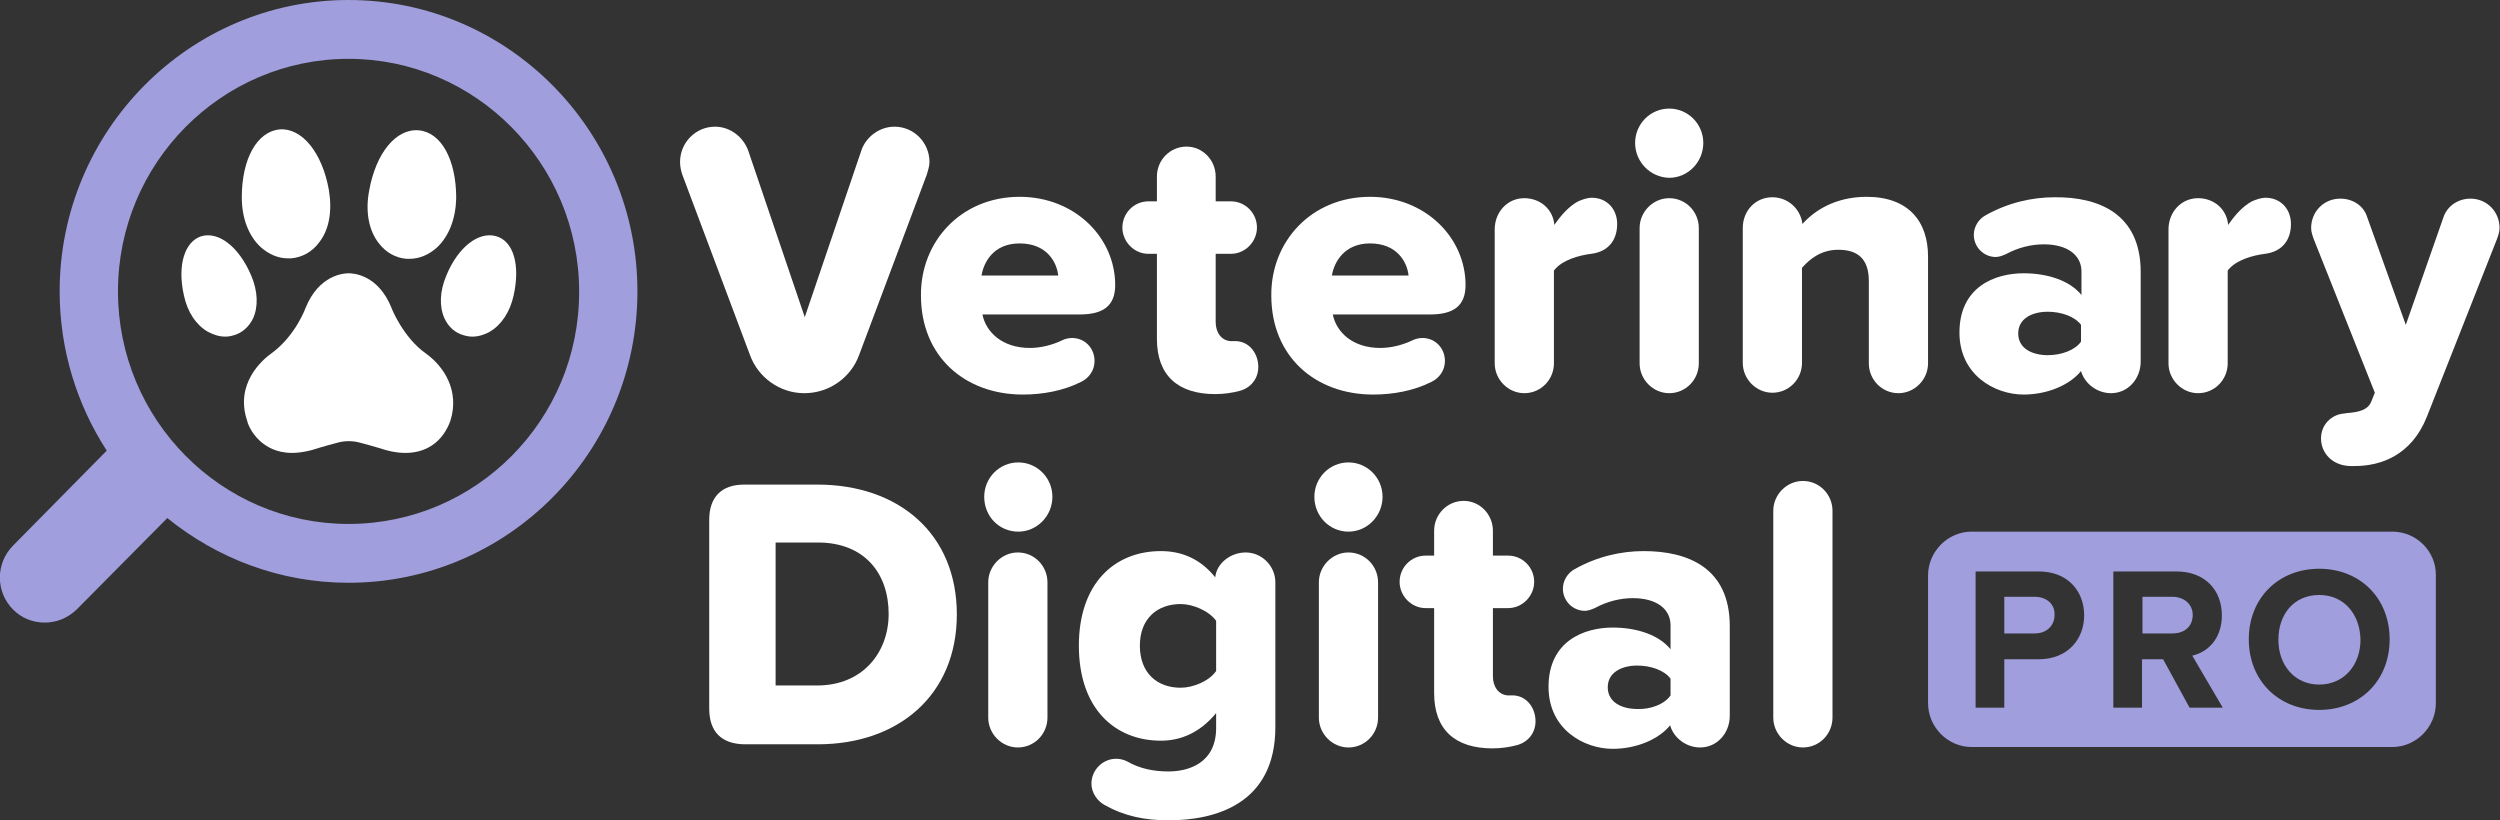 <svg width="128" height="42" viewBox="0 0 128 42" fill="none" xmlns="http://www.w3.org/2000/svg">
<rect x="0" y="0" width="128" height="42" fill="#333333" stroke="none"/>
<g clip-path="url(#clip0_1184_9)">
<path d="M22.371 12.672C21.957 13.043 21.475 13.251 20.97 13.251C20.924 13.251 20.855 13.251 20.809 13.251C20.258 13.205 19.752 12.927 19.385 12.44C18.88 11.791 18.696 10.819 18.903 9.753C19.247 7.83 20.281 6.579 21.429 6.672C22.577 6.764 23.358 8.154 23.358 10.147C23.335 11.189 22.991 12.093 22.371 12.672Z" fill="white"/>
<path d="M14.906 13.228C14.86 13.228 14.791 13.228 14.745 13.228C14.24 13.228 13.758 13.019 13.344 12.649C12.724 12.069 12.38 11.166 12.38 10.1C12.38 8.131 13.161 6.741 14.309 6.625C15.457 6.533 16.491 7.807 16.835 9.707C17.019 10.795 16.858 11.745 16.353 12.394C15.986 12.903 15.457 13.181 14.906 13.228Z" fill="white"/>
<path d="M13.896 18.093C15.136 17.189 15.641 15.776 15.641 15.776C16.33 14.062 17.616 13.992 17.846 13.992C18.099 13.992 19.362 14.062 20.051 15.776C20.051 15.799 20.648 17.282 21.797 18.093C22.738 18.765 23.542 20.015 23.06 21.544C23.037 21.591 22.876 22.124 22.417 22.564C21.613 23.328 20.533 23.259 19.775 23.05C19.775 23.05 19.04 22.819 18.397 22.656C18.053 22.564 17.662 22.564 17.318 22.656C16.675 22.819 15.94 23.05 15.94 23.05C15.572 23.143 15.251 23.189 14.952 23.189C14.148 23.189 13.62 22.865 13.298 22.564C12.816 22.124 12.655 21.591 12.655 21.544C12.012 19.645 13.436 18.417 13.896 18.093Z" fill="white"/>
<path d="M22.761 16.309C22.485 15.707 22.509 14.919 22.853 14.108C23.45 12.649 24.507 11.838 25.402 12.093C26.298 12.348 26.643 13.575 26.298 15.127C26.114 15.961 25.678 16.633 25.081 16.981C24.805 17.143 24.484 17.235 24.185 17.235C24.047 17.235 23.887 17.212 23.749 17.166C23.312 17.05 22.968 16.749 22.761 16.309Z" fill="white"/>
<path d="M10.312 12.093C11.208 11.838 12.242 12.649 12.862 14.108C13.207 14.919 13.229 15.707 12.954 16.309C12.747 16.726 12.403 17.05 11.966 17.166C11.828 17.212 11.668 17.235 11.53 17.235C11.231 17.235 10.933 17.143 10.634 16.981C10.037 16.633 9.601 15.985 9.417 15.127C9.072 13.598 9.44 12.371 10.312 12.093Z" fill="white"/>
<path d="M0.665 31.205C1.124 31.668 1.699 31.876 2.296 31.876C2.893 31.876 3.467 31.645 3.927 31.205L8.566 26.525C11.116 28.587 14.331 29.838 17.845 29.838C25.999 29.838 32.636 23.143 32.636 14.919C32.636 6.695 25.999 0 17.845 0C9.691 0 3.054 6.695 3.054 14.919C3.054 17.93 3.95 20.734 5.465 23.073L0.665 27.938C-0.231 28.842 -0.231 30.301 0.665 31.205ZM17.845 26.826C11.322 26.826 6.04 21.475 6.04 14.919C6.04 8.34 11.345 3.012 17.845 3.012C24.345 3.012 29.651 8.363 29.651 14.919C29.674 21.498 24.368 26.826 17.845 26.826Z" fill="#A09EDD"/>
<path d="M38.402 18.185L34.934 8.942C34.865 8.734 34.819 8.525 34.819 8.293C34.819 7.297 35.623 6.486 36.611 6.486C37.392 6.486 38.058 7.019 38.31 7.714L41.204 16.239L44.098 7.714C44.328 7.019 45.017 6.486 45.798 6.486C46.785 6.486 47.589 7.297 47.589 8.293C47.589 8.502 47.52 8.71 47.452 8.942L43.983 18.185C43.57 19.32 42.468 20.131 41.181 20.131C39.918 20.131 38.816 19.32 38.402 18.185Z" fill="white"/>
<path d="M52.206 10.077C55.031 10.077 57.098 12.162 57.098 14.595C57.098 15.683 56.455 16.1 55.284 16.1H50.3C50.483 17.004 51.31 17.815 52.734 17.815C53.262 17.815 53.86 17.676 54.388 17.421C54.526 17.351 54.709 17.305 54.893 17.305C55.536 17.305 56.041 17.815 56.041 18.486C56.041 18.973 55.743 19.367 55.352 19.552C54.434 20.015 53.377 20.201 52.367 20.201C49.427 20.201 47.153 18.278 47.153 15.127C47.13 12.348 49.22 10.077 52.206 10.077ZM50.254 14.108H54.181C54.112 13.436 53.607 12.463 52.206 12.463C50.874 12.463 50.368 13.413 50.254 14.108Z" fill="white"/>
<path d="M64.425 18.788C64.425 19.413 64.011 19.877 63.46 20.015C63.116 20.108 62.679 20.178 62.22 20.178C60.291 20.178 59.234 19.205 59.234 17.351V12.996H58.798C58.063 12.996 57.466 12.371 57.466 11.652C57.466 10.911 58.063 10.309 58.798 10.309H59.234V9.035C59.234 8.201 59.9 7.506 60.75 7.506C61.577 7.506 62.243 8.201 62.243 9.035V10.309H63.024C63.759 10.309 64.356 10.911 64.356 11.652C64.356 12.371 63.759 12.996 63.024 12.996H62.243V16.494C62.243 17.027 62.541 17.444 63.024 17.467H63.322C63.989 17.514 64.425 18.116 64.425 18.788Z" fill="white"/>
<path d="M70.144 10.077C72.969 10.077 75.036 12.162 75.036 14.595C75.036 15.683 74.393 16.1 73.222 16.1H68.238C68.421 17.004 69.248 17.815 70.672 17.815C71.201 17.815 71.798 17.676 72.326 17.421C72.464 17.351 72.647 17.305 72.831 17.305C73.474 17.305 73.98 17.815 73.98 18.486C73.98 18.973 73.681 19.367 73.29 19.552C72.372 20.015 71.315 20.201 70.305 20.201C67.365 20.201 65.091 18.278 65.091 15.127C65.068 12.348 67.158 10.077 70.144 10.077ZM68.192 14.108H72.119C72.05 13.436 71.545 12.463 70.144 12.463C68.835 12.463 68.306 13.413 68.192 14.108Z" fill="white"/>
<path d="M82.799 11.467C82.799 12.255 82.386 12.88 81.467 12.996C80.893 13.066 79.974 13.297 79.561 13.853V18.602C79.561 19.436 78.895 20.131 78.045 20.131C77.218 20.131 76.529 19.436 76.529 18.602V11.745C76.529 10.865 77.172 10.147 78.045 10.147C78.849 10.147 79.515 10.703 79.584 11.514C79.905 11.05 80.319 10.564 80.801 10.309C81.008 10.216 81.283 10.124 81.49 10.124C82.294 10.124 82.799 10.726 82.799 11.467Z" fill="white"/>
<path d="M83.718 7.32C83.718 6.347 84.499 5.56 85.463 5.56C86.428 5.56 87.209 6.347 87.209 7.32C87.209 8.293 86.428 9.104 85.463 9.104C84.499 9.081 83.718 8.293 83.718 7.32ZM83.948 18.602V11.676C83.948 10.842 84.637 10.147 85.463 10.147C86.313 10.147 86.979 10.842 86.979 11.676V18.602C86.979 19.436 86.313 20.131 85.463 20.131C84.637 20.131 83.948 19.436 83.948 18.602Z" fill="white"/>
<path d="M98.716 13.135V18.602C98.716 19.436 98.027 20.131 97.2 20.131C96.35 20.131 95.684 19.436 95.684 18.602V14.386C95.684 13.205 95.064 12.788 94.122 12.788C93.204 12.788 92.629 13.297 92.262 13.714V18.579C92.262 19.413 91.596 20.108 90.746 20.108C89.919 20.108 89.23 19.413 89.23 18.579V11.676C89.23 10.795 89.873 10.1 90.746 10.1C91.55 10.1 92.193 10.703 92.285 11.467C92.882 10.795 93.962 10.077 95.569 10.077C97.728 10.077 98.716 11.351 98.716 13.135Z" fill="white"/>
<path d="M109.603 13.923V18.51C109.603 19.39 108.96 20.131 108.087 20.131C107.375 20.131 106.732 19.645 106.548 18.996C105.974 19.714 104.825 20.201 103.608 20.201C102.138 20.201 100.324 19.205 100.324 17.027C100.324 14.687 102.138 13.992 103.608 13.992C104.871 13.992 105.997 14.386 106.571 15.104V13.9C106.571 13.066 105.859 12.51 104.642 12.51C103.999 12.51 103.332 12.672 102.689 13.019C102.529 13.089 102.345 13.158 102.184 13.158C101.564 13.158 101.059 12.649 101.059 12.023C101.059 11.606 101.311 11.212 101.656 11.027C102.804 10.378 104.044 10.1 105.193 10.1C107.444 10.077 109.603 10.934 109.603 13.923ZM106.548 17.49V16.633C106.226 16.193 105.514 15.961 104.848 15.961C104.044 15.961 103.332 16.309 103.332 17.073C103.332 17.838 104.044 18.185 104.848 18.185C105.537 18.185 106.249 17.93 106.548 17.49Z" fill="white"/>
<path d="M117.297 11.467C117.297 12.255 116.883 12.88 115.965 12.996C115.391 13.066 114.472 13.297 114.058 13.853V18.602C114.058 19.436 113.392 20.131 112.543 20.131C111.716 20.131 111.027 19.436 111.027 18.602V11.745C111.027 10.865 111.67 10.147 112.543 10.147C113.346 10.147 114.013 10.703 114.081 11.514C114.403 11.05 114.816 10.564 115.299 10.309C115.505 10.216 115.781 10.124 115.988 10.124C116.792 10.124 117.297 10.726 117.297 11.467Z" fill="white"/>
<path d="M120.007 21.174L120.145 21.151C120.788 21.104 121.201 20.988 121.385 20.618L121.592 20.108L118.468 12.255C118.399 12.069 118.33 11.861 118.33 11.676C118.33 10.842 118.974 10.17 119.823 10.17C120.443 10.17 121.018 10.517 121.201 11.12L123.177 16.633L125.106 11.12C125.313 10.517 125.887 10.17 126.484 10.17C127.334 10.17 127.977 10.842 127.977 11.676C127.977 11.861 127.908 12.069 127.839 12.255L124.256 21.336C123.475 23.305 121.913 23.861 120.558 23.861H120.329C119.41 23.838 118.836 23.189 118.836 22.448C118.836 21.73 119.387 21.22 120.007 21.174Z" fill="white"/>
<path d="M36.312 36.278V26.618C36.312 25.436 36.955 24.811 38.104 24.811H41.847C46.005 24.811 48.99 27.313 48.99 31.459C48.99 35.583 46.005 38.108 41.87 38.108H38.104C36.932 38.085 36.312 37.459 36.312 36.278ZM41.847 35.096C44.167 35.096 45.499 33.405 45.499 31.436C45.499 29.375 44.282 27.776 41.87 27.776H39.711V35.096H41.847Z" fill="white"/>
<path d="M50.392 25.436C50.392 24.463 51.172 23.676 52.137 23.676C53.102 23.676 53.883 24.463 53.883 25.436C53.883 26.409 53.102 27.22 52.137 27.22C51.149 27.22 50.392 26.432 50.392 25.436ZM50.598 36.741V29.815C50.598 28.981 51.287 28.286 52.114 28.286C52.964 28.286 53.63 28.981 53.63 29.815V36.741C53.63 37.575 52.964 38.27 52.114 38.27C51.287 38.27 50.598 37.575 50.598 36.741Z" fill="white"/>
<path d="M65.298 29.815V37.228C65.298 41.166 62.22 42 59.831 42C58.614 42 57.581 41.791 56.547 41.212C56.179 41.004 55.881 40.587 55.881 40.124C55.881 39.429 56.455 38.849 57.144 38.849C57.351 38.849 57.535 38.896 57.718 38.988C58.361 39.359 59.073 39.498 59.831 39.498C60.842 39.498 62.266 39.081 62.266 37.274V36.51C61.462 37.483 60.497 37.923 59.441 37.923C57.098 37.923 55.238 36.301 55.238 33.058C55.238 29.884 57.052 28.216 59.441 28.216C60.497 28.216 61.462 28.61 62.22 29.56C62.289 28.842 63.001 28.286 63.782 28.286C64.609 28.286 65.298 28.981 65.298 29.815ZM62.266 34.355V31.784C61.898 31.274 61.072 30.927 60.452 30.927C59.257 30.927 58.361 31.668 58.361 33.058C58.361 34.471 59.257 35.212 60.452 35.212C61.072 35.212 61.898 34.888 62.266 34.355Z" fill="white"/>
<path d="M67.296 25.436C67.296 24.463 68.077 23.676 69.041 23.676C70.006 23.676 70.787 24.463 70.787 25.436C70.787 26.409 70.006 27.22 69.041 27.22C68.077 27.22 67.296 26.432 67.296 25.436ZM67.526 36.741V29.815C67.526 28.981 68.215 28.286 69.041 28.286C69.891 28.286 70.557 28.981 70.557 29.815V36.741C70.557 37.575 69.891 38.27 69.041 38.27C68.215 38.27 67.526 37.575 67.526 36.741Z" fill="white"/>
<path d="M78.619 36.927C78.619 37.552 78.206 38.015 77.654 38.154C77.31 38.247 76.874 38.317 76.414 38.317C74.485 38.317 73.428 37.344 73.428 35.49V31.135H72.992C72.257 31.135 71.66 30.51 71.66 29.791C71.66 29.05 72.257 28.448 72.992 28.448H73.428V27.174C73.428 26.34 74.094 25.645 74.944 25.645C75.771 25.645 76.437 26.34 76.437 27.174V28.448H77.218C77.953 28.448 78.55 29.05 78.55 29.791C78.55 30.51 77.953 31.135 77.218 31.135H76.437V34.633C76.437 35.166 76.736 35.583 77.218 35.606H77.517C78.183 35.653 78.619 36.255 78.619 36.927Z" fill="white"/>
<path d="M88.564 32.062V36.649C88.564 37.529 87.921 38.27 87.048 38.27C86.336 38.27 85.693 37.784 85.509 37.135C84.935 37.853 83.787 38.34 82.57 38.34C81.1 38.34 79.285 37.344 79.285 35.166C79.285 32.826 81.1 32.131 82.57 32.131C83.833 32.131 84.958 32.525 85.532 33.243V32.015C85.532 31.181 84.82 30.625 83.603 30.625C82.96 30.625 82.294 30.788 81.651 31.135C81.49 31.205 81.306 31.274 81.145 31.274C80.525 31.274 80.02 30.765 80.02 30.139C80.02 29.722 80.273 29.328 80.617 29.143C81.766 28.494 83.006 28.216 84.154 28.216C86.428 28.216 88.564 29.073 88.564 32.062ZM85.532 35.606V34.749C85.211 34.309 84.499 34.077 83.833 34.077C83.029 34.077 82.317 34.425 82.317 35.189C82.317 35.954 83.029 36.301 83.833 36.301C84.499 36.324 85.211 36.069 85.532 35.606Z" fill="white"/>
<path d="M90.792 36.741V26.154C90.792 25.32 91.481 24.625 92.308 24.625C93.158 24.625 93.824 25.32 93.824 26.154V36.741C93.824 37.575 93.158 38.27 92.308 38.27C91.481 38.27 90.792 37.575 90.792 36.741Z" fill="white"/>
<path d="M118.744 30.463C117.458 30.463 116.654 31.436 116.654 32.757C116.654 34.054 117.481 35.05 118.744 35.05C120.007 35.05 120.857 34.054 120.857 32.757C120.834 31.436 120.007 30.463 118.744 30.463Z" fill="#A09EDD"/>
<path d="M104.182 30.556H102.62V32.432H104.182C104.757 32.432 105.193 32.062 105.193 31.483C105.216 30.927 104.779 30.556 104.182 30.556Z" fill="#A09EDD"/>
<path d="M111.233 30.556H109.695V32.432H111.233C111.831 32.432 112.267 32.085 112.267 31.483C112.267 30.927 111.808 30.556 111.233 30.556Z" fill="#A09EDD"/>
<path d="M122.488 27.22H100.944C99.727 27.22 98.716 28.239 98.716 29.467V36C98.716 37.228 99.727 38.247 100.944 38.247H122.488C123.705 38.247 124.716 37.228 124.716 36V29.467C124.739 28.239 123.728 27.22 122.488 27.22ZM104.389 33.753H102.62V36.232H101.151V29.259H104.389C105.882 29.259 106.709 30.278 106.709 31.506C106.709 32.71 105.882 33.753 104.389 33.753ZM112.106 36.232L110.751 33.753H109.672V36.232H108.202V29.259H111.44C112.887 29.259 113.76 30.209 113.76 31.506C113.76 32.734 113.002 33.405 112.244 33.568L113.806 36.232H112.106ZM118.744 36.347C116.654 36.347 115.138 34.842 115.138 32.734C115.138 30.625 116.654 29.12 118.744 29.12C120.834 29.12 122.35 30.625 122.35 32.734C122.35 34.842 120.834 36.347 118.744 36.347Z" fill="#A09EDD"/>
</g>
<defs>
<clipPath id="clip0_1184_9">
<rect width="128" height="42" fill="white"/>
</clipPath>
</defs>
</svg>
